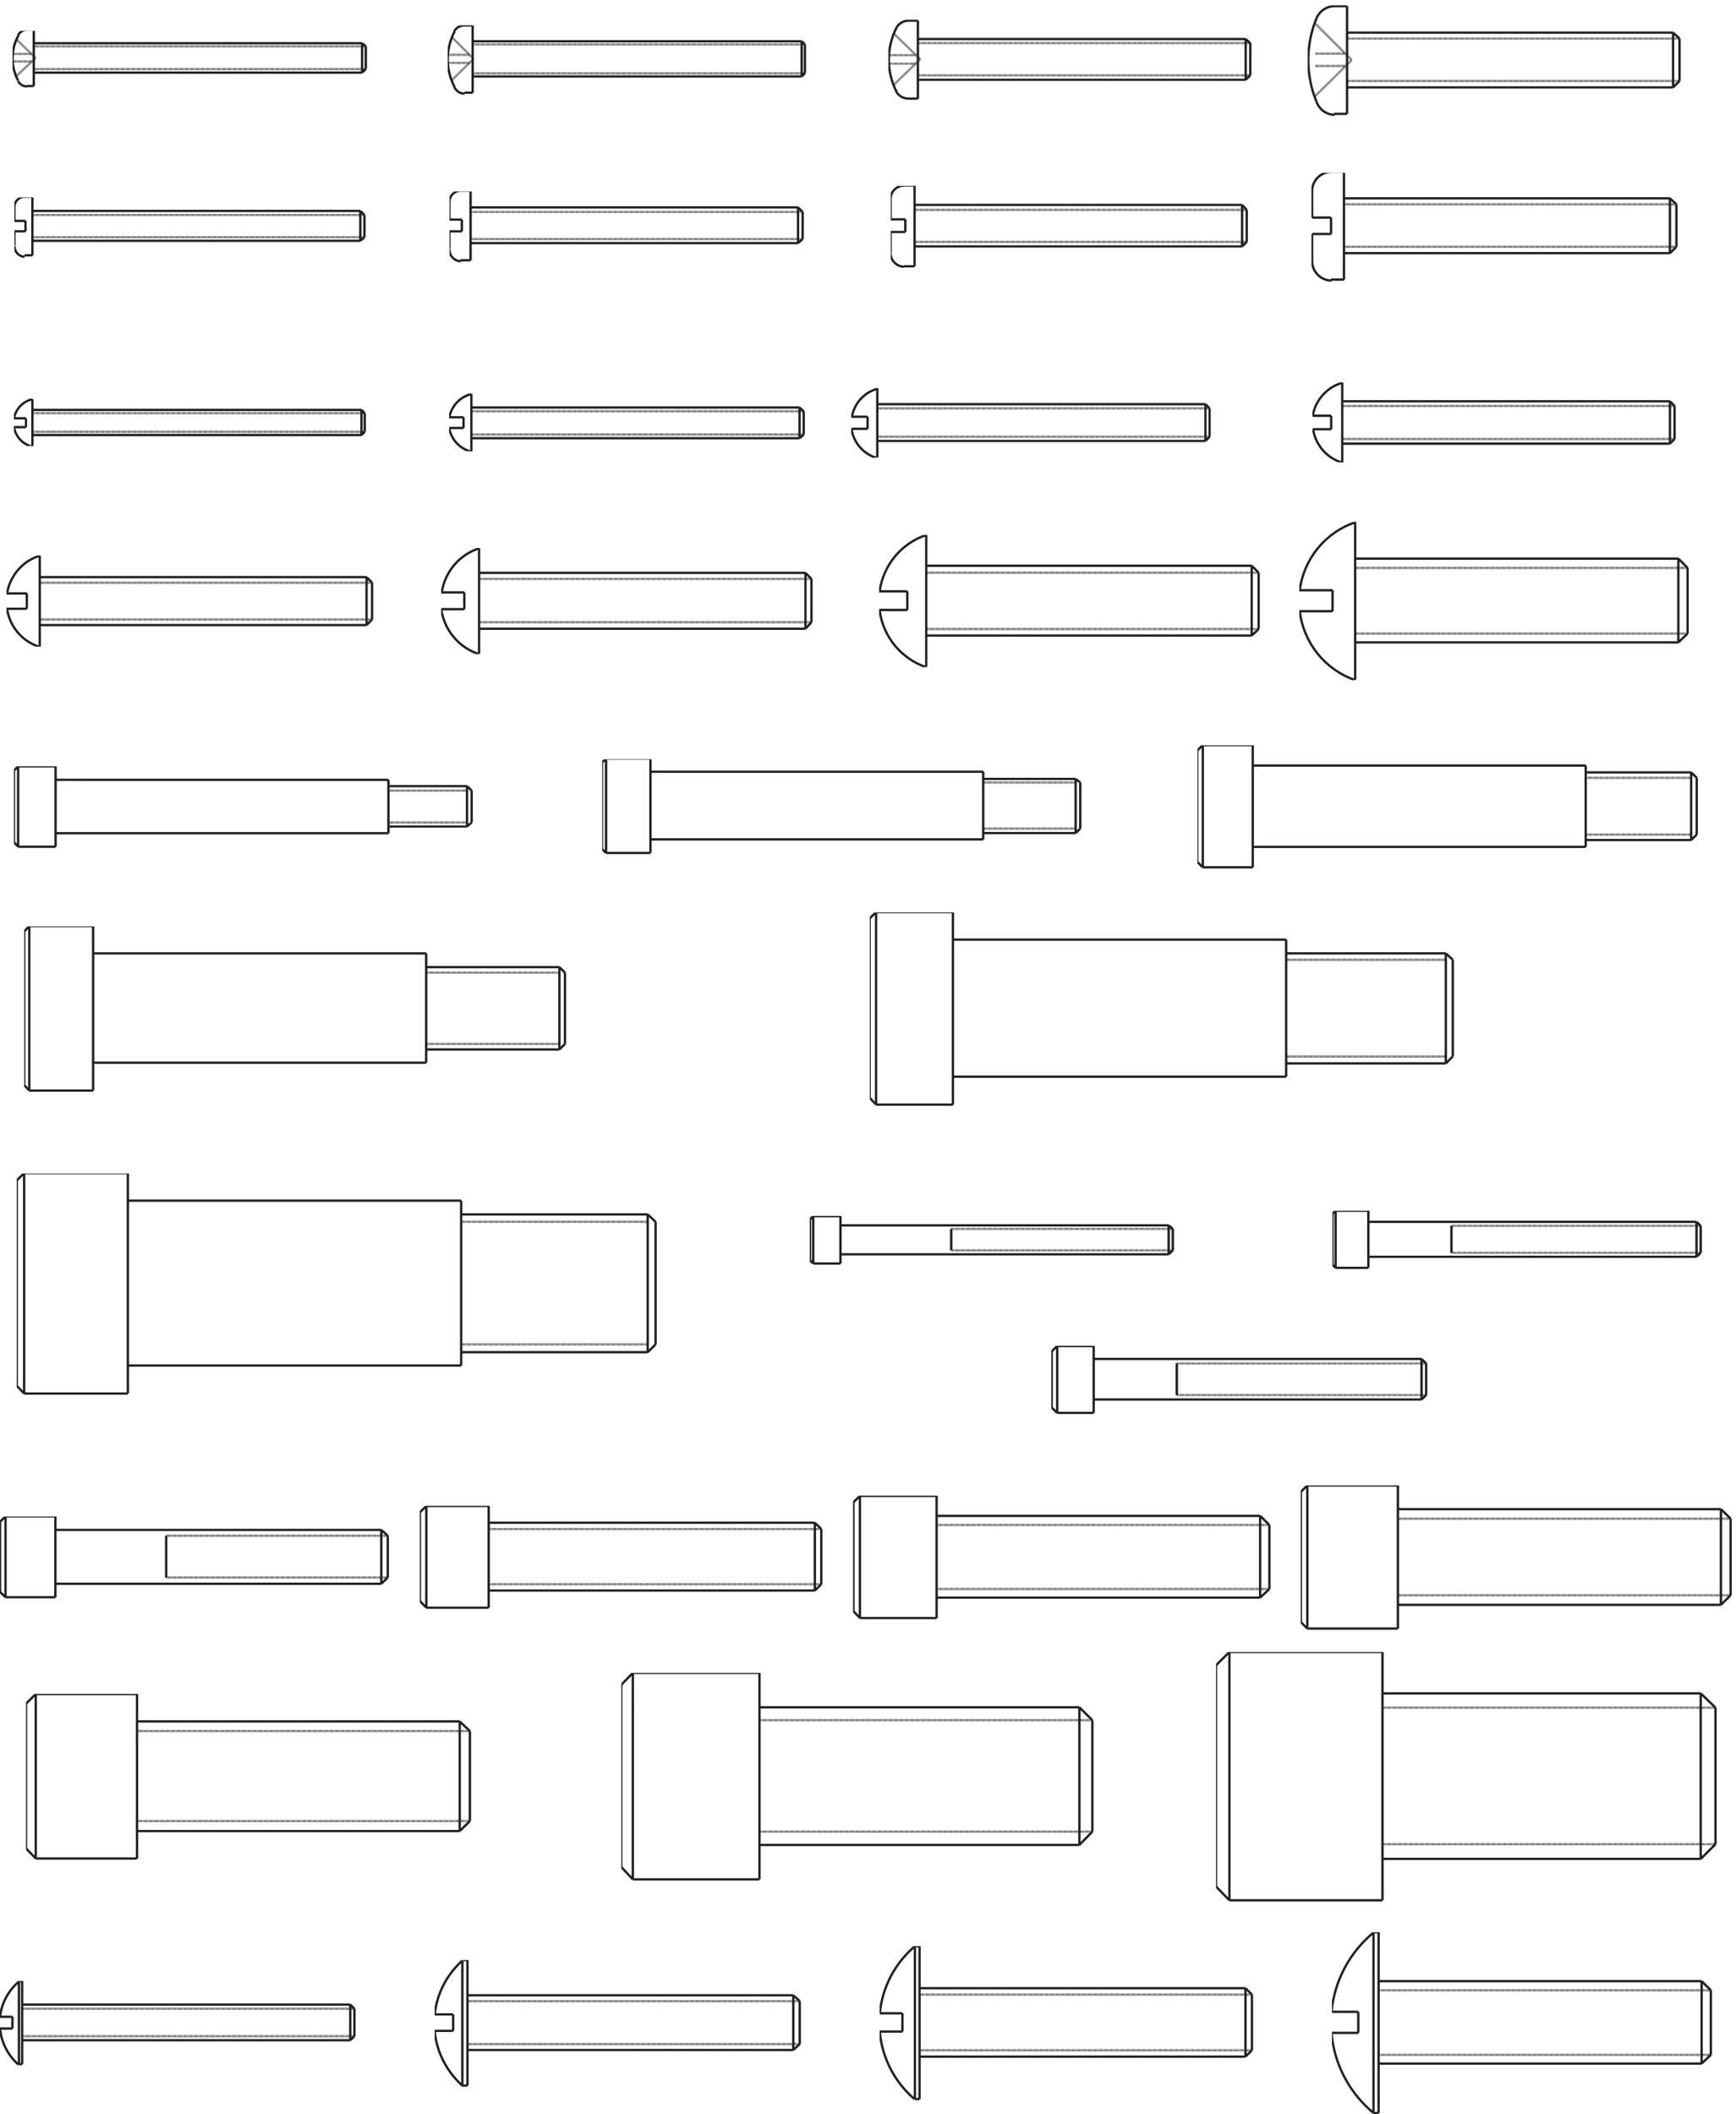 <svg xmlns="http://www.w3.org/2000/svg" xml:space="preserve" width="744.178" height="906.186"><defs><clipPath id="a" clipPathUnits="userSpaceOnUse"><path d="M40.5 6719.5h1149V6529H40.5Z" clip-rule="evenodd"/></clipPath><clipPath id="b" clipPathUnits="userSpaceOnUse"><path d="M1443 6737.5h1161V6511H1443Z" clip-rule="evenodd"/></clipPath><clipPath id="c" clipPathUnits="userSpaceOnUse"><path d="M2863.5 6755.5H4038v-261H2863.5Z" clip-rule="evenodd"/></clipPath><clipPath id="d" clipPathUnits="userSpaceOnUse"><path d="M4215 6802h1206v-357H4215Z" clip-rule="evenodd"/></clipPath><clipPath id="e" clipPathUnits="userSpaceOnUse"><path d="M46.5 6182.5H1185v-198H46.5Z" clip-rule="evenodd"/></clipPath><clipPath id="f" clipPathUnits="userSpaceOnUse"><path d="M1449 6202h1149v-234H1449Z" clip-rule="evenodd"/></clipPath><clipPath id="g" clipPathUnits="userSpaceOnUse"><path d="M2871 6220h1158v-270H2871Z" clip-rule="evenodd"/></clipPath><clipPath id="h" clipPathUnits="userSpaceOnUse"><path d="M4227 6262h1183.5v-357H4227Z" clip-rule="evenodd"/></clipPath><clipPath id="i" clipPathUnits="userSpaceOnUse"><path d="M45 5534.5h1140v-153H45Z" clip-rule="evenodd"/></clipPath><clipPath id="j" clipPathUnits="userSpaceOnUse"><path d="M1447.5 5551h1152v-186h-1152z" clip-rule="evenodd"/></clipPath><clipPath id="k" clipPathUnits="userSpaceOnUse"><path d="M2743.5 5569h1164v-225h-1164z" clip-rule="evenodd"/></clipPath><clipPath id="l" clipPathUnits="userSpaceOnUse"><path d="M4230 5587h1176v-258H4230Z" clip-rule="evenodd"/></clipPath><clipPath id="m" clipPathUnits="userSpaceOnUse"><path d="M21 5029h1188v-294H21Z" clip-rule="evenodd"/></clipPath><clipPath id="n" clipPathUnits="userSpaceOnUse"><path d="M1422 5053h1203v-342H1422Z" clip-rule="evenodd"/></clipPath><clipPath id="o" clipPathUnits="userSpaceOnUse"><path d="M2833.5 5095h1233v-426h-1233z" clip-rule="evenodd"/></clipPath><clipPath id="p" clipPathUnits="userSpaceOnUse"><path d="M4188 5137h1261.5v-510H4188Z" clip-rule="evenodd"/></clipPath><clipPath id="q" clipPathUnits="userSpaceOnUse"><path d="M45 4349.5h1485V4081H45Z" clip-rule="evenodd"/></clipPath><clipPath id="r" clipPathUnits="userSpaceOnUse"><path d="M1941 4372h1552.5v-313.5H1941Z" clip-rule="evenodd"/></clipPath><clipPath id="s" clipPathUnits="userSpaceOnUse"><path d="M3859.5 4417h1620v-403.5h-1620z" clip-rule="evenodd"/></clipPath><clipPath id="t" clipPathUnits="userSpaceOnUse"><path d="M78 3833.5h1753.5v-540H78Z" clip-rule="evenodd"/></clipPath><clipPath id="u" clipPathUnits="userSpaceOnUse"><path d="M2803.5 3878.5h1890v-630h-1890z" clip-rule="evenodd"/></clipPath><clipPath id="v" clipPathUnits="userSpaceOnUse"><path d="M54 3037h2070v-720H54Z" clip-rule="evenodd"/></clipPath><clipPath id="w" clipPathUnits="userSpaceOnUse"><path d="M2610 2900.5h1179v-162H2610Z" clip-rule="evenodd"/></clipPath><clipPath id="x" clipPathUnits="userSpaceOnUse"><path d="M4294.5 2917h1197v-193.5h-1197z" clip-rule="evenodd"/></clipPath><clipPath id="y" clipPathUnits="userSpaceOnUse"><path d="M3388.5 2482H4605v-225H3388.5Z" clip-rule="evenodd"/></clipPath><clipPath id="z" clipPathUnits="userSpaceOnUse"><path d="M0 1931.5h1260v-270H0Z" clip-rule="evenodd"/></clipPath><clipPath id="A" clipPathUnits="userSpaceOnUse"><path d="M1353 1966h1303.5v-337.5H1353Z" clip-rule="evenodd"/></clipPath><clipPath id="B" clipPathUnits="userSpaceOnUse"><path d="M2749.5 1999h1350v-403.5h-1350z" clip-rule="evenodd"/></clipPath><clipPath id="C" clipPathUnits="userSpaceOnUse"><path d="M4192.5 2032h1395v-471h-1395z" clip-rule="evenodd"/></clipPath><clipPath id="D" clipPathUnits="userSpaceOnUse"><path d="M84 1360h1440V820H84Z" clip-rule="evenodd"/></clipPath><clipPath id="E" clipPathUnits="userSpaceOnUse"><path d="M2002.5 1427.5H3531v-675H2002.5Z" clip-rule="evenodd"/></clipPath><clipPath id="F" clipPathUnits="userSpaceOnUse"><path d="M3919.5 1495h1620V685h-1620z" clip-rule="evenodd"/></clipPath><clipPath id="G" clipPathUnits="userSpaceOnUse"><path d="M0 434.5h1152V157H0Z" clip-rule="evenodd"/></clipPath><clipPath id="H" clipPathUnits="userSpaceOnUse"><path d="M1401 502h1186.5V88H1401Z" clip-rule="evenodd"/></clipPath><clipPath id="I" clipPathUnits="userSpaceOnUse"><path d="M2835 547h1209V44.5H2835Z" clip-rule="evenodd"/></clipPath><clipPath id="J" clipPathUnits="userSpaceOnUse"><path d="M0 0h5587.5v6802H0Z"/></clipPath><clipPath id="K" clipPathUnits="userSpaceOnUse"><path d="M0 6802h5587.5V-.5H0Z" clip-rule="evenodd"/></clipPath><clipPath id="L" clipPathUnits="userSpaceOnUse"><path d="M4293 592h1233V-.5H4293Z" clip-rule="evenodd"/></clipPath></defs><g clip-path="url(#a)" transform="matrix(.133 0 0 -.133 0 906.933)"><path d="M107.034 6839.13v-184.15m1052.276 130.08v-74.54m-1052.276 84.77H1147.62m-1040.586-96.46H1147.62M85.109 6839.13h21.925m-21.925-184.15h21.925m-21.925 184.15c-12.047 0-22.512-7.11-27.768-17.54m-.001-150.53c5.26-10.43 15.722-17.54 27.769-17.54m1062.511 141.77v-96.46m0 96.46 11.69-10.23m-11.69-86.23 11.69 11.69" style="fill:none;stroke:#231f20;stroke-width:7.499;stroke-linecap:butt;stroke-linejoin:miter;stroke-miterlimit:10;stroke-dasharray:none;stroke-opacity:1" transform="scale(1.017 .983)"/><path d="m50.035 6809.9 62.842-62.84m-62.842-61.39 62.842 61.39m-73.073 13.15h59.92m-59.92-24.84h59.92m1059.586 49.69H107.034m1052.276-74.54H107.034" style="fill:none;stroke:#231f20;stroke-width:7.499;stroke-linecap:butt;stroke-linejoin:miter;stroke-miterlimit:10;stroke-dasharray:.974,.974;stroke-dashoffset:0;stroke-opacity:1" transform="scale(1.017 .983)"/><path d="M58.803 6821.59c-12.154-22.74-19-48.46-19-75.7 0-26.31 6.389-51.2 17.78-73.37" style="fill:none;stroke:#231f20;stroke-width:7.499;stroke-linecap:butt;stroke-linejoin:miter;stroke-miterlimit:10;stroke-dasharray:none;stroke-opacity:1" transform="scale(1.017 .983)"/></g><g clip-path="url(#b)" transform="matrix(.133 0 0 -.133 0 906.933)"><path d="M1506.84 6811.95v-219.19m1059.2 157.41v-94.15m-1059.2 104.45h1048.9m-1048.9-114.75h1048.9m-1075.38 166.23h26.48m-26.48-219.19h26.48m-26.48 219.19c-13.96 0-26.11-7.72-32.37-19.12m0-180.94c5.95-13.09 18.21-22.07 32.37-22.07" style="fill:none;stroke:#231f20;stroke-width:7.5;stroke-linecap:butt;stroke-linejoin:miter;stroke-miterlimit:10;stroke-dasharray:none;stroke-opacity:1" transform="scale(1.011 .989)"/><path d="M1506.84 6750.17h1059.2" style="fill:none;stroke:#231f20;stroke-width:7.5;stroke-linecap:butt;stroke-linejoin:miter;stroke-miterlimit:10;stroke-dasharray:.981,.981;stroke-dashoffset:0;stroke-opacity:1" transform="scale(1.011 .989)"/><path d="M2555.74 6760.47v-114.75" style="fill:none;stroke:#231f20;stroke-width:7.5;stroke-linecap:butt;stroke-linejoin:miter;stroke-miterlimit:10;stroke-dasharray:none;stroke-opacity:1" transform="scale(1.011 .989)"/><path d="M1506.84 6656.02h1059.2" style="fill:none;stroke:#231f20;stroke-width:7.5;stroke-linecap:butt;stroke-linejoin:miter;stroke-miterlimit:10;stroke-dasharray:.981,.981;stroke-dashoffset:0;stroke-opacity:1" transform="scale(1.011 .989)"/><path d="m2555.74 6645.72 10.3 10.3m0 94.15-10.3 10.3" style="fill:none;stroke:#231f20;stroke-width:7.5;stroke-linecap:butt;stroke-linejoin:miter;stroke-miterlimit:10;stroke-dasharray:none;stroke-opacity:1" transform="scale(1.011 .989)"/><path d="m1439.17 6775.18 70.61-72.09m-70.61-70.61 70.61 70.61m-82.38 13.24h70.61m-70.61-26.48h70.61" style="fill:none;stroke:#231f20;stroke-width:7.5;stroke-linecap:butt;stroke-linejoin:miter;stroke-miterlimit:10;stroke-dasharray:.981,.981;stroke-dashoffset:0;stroke-opacity:1" transform="scale(1.011 .989)"/><path d="M1449.47 6792.83c-14.14-27.49-22.07-58.39-22.07-91.06 0-32.2 7.71-62.69 21.47-89.88" style="fill:none;stroke:#231f20;stroke-width:7.5;stroke-linecap:butt;stroke-linejoin:miter;stroke-miterlimit:10;stroke-dasharray:none;stroke-opacity:1" transform="scale(1.011 .989)"/></g><g clip-path="url(#c)" transform="matrix(.133 0 0 -.133 0 906.933)"><path d="M2914.77 6855.31v-255.08m1055.51 181.78v-105.55M2914.77 6795.2h1040.85m-1040.85-133.41h1040.85m-1071.64 193.52h30.79m-30.79-255.08h30.79m-30.79 255.08c-15.86-.53-29.55-9.28-36.65-21.99m-1.47-209.64c6.91-13.49 21.32-22.92 38.12-23.45" style="fill:none;stroke:#231f20;stroke-width:7.499;stroke-linecap:butt;stroke-linejoin:miter;stroke-miterlimit:10;stroke-dasharray:none;stroke-opacity:1" transform="scale(1.015 .985)"/><path d="M2914.77 6782.01h1055.51m-1055.51-105.55h1055.51" style="fill:none;stroke:#231f20;stroke-width:7.499;stroke-linecap:butt;stroke-linejoin:miter;stroke-miterlimit:10;stroke-dasharray:.977,.977;stroke-dashoffset:0;stroke-opacity:1" transform="scale(1.015 .985)"/><path d="M3955.62 6795.2v-133.41m0 133.41 14.66-13.19m0-105.55-14.66-14.67" style="fill:none;stroke:#231f20;stroke-width:7.499;stroke-linecap:butt;stroke-linejoin:miter;stroke-miterlimit:10;stroke-dasharray:none;stroke-opacity:1" transform="scale(1.015 .985)"/><path d="M2822.41 6742.42h85.03m-85.03-27.85h85.03m-70.37 99.69 85.03-85.03m-85.03-85.02 85.03 85.02" style="fill:none;stroke:#231f20;stroke-width:7.499;stroke-linecap:butt;stroke-linejoin:miter;stroke-miterlimit:10;stroke-dasharray:.977,.977;stroke-dashoffset:0;stroke-opacity:1" transform="scale(1.015 .985)"/><path d="M2847.33 6833.32c-15.95-31.86-24.92-67.75-24.92-105.69 0-37.26 8.64-72.52 24.06-103.95" style="fill:none;stroke:#231f20;stroke-width:7.499;stroke-linecap:butt;stroke-linejoin:miter;stroke-miterlimit:10;stroke-dasharray:none;stroke-opacity:1" transform="scale(1.015 .985)"/></g><g clip-path="url(#d)" transform="matrix(.133 0 0 -.133 0 906.933)"><path d="M4315.88 6491.03v349.14m0-85.81h1044.46m-1044.46-177.53h1044.46m20.72 20.72v137.58m0 0-20.72 19.23m0-177.53 20.72 20.72" style="fill:none;stroke:#231f20;stroke-width:7.5;stroke-linecap:butt;stroke-linejoin:miter;stroke-miterlimit:10;stroke-dasharray:none;stroke-opacity:1" transform="scale(1.006 .994)"/><path d="M4315.88 6735.13h1065.18m-1065.18-137.58h1065.18" style="fill:none;stroke:#231f20;stroke-width:7.5;stroke-linecap:butt;stroke-linejoin:miter;stroke-miterlimit:10;stroke-dasharray:.986,.986;stroke-dashoffset:0;stroke-opacity:1" transform="scale(1.006 .994)"/><path d="M5360.34 6754.36v-177.53m-1085.88 263.34h41.42m-41.42-349.14h41.42m-39.94 349.14c-26.06 0-48.38-15.89-57.7-38.47m0-272.21c8.92-24.23 31.39-41.42 57.7-41.42" style="fill:none;stroke:#231f20;stroke-width:7.5;stroke-linecap:butt;stroke-linejoin:miter;stroke-miterlimit:10;stroke-dasharray:none;stroke-opacity:1" transform="scale(1.006 .994)"/><path d="M4213.8 6686.31h96.16m-96.16-39.95h96.16m-96.16 137.59 116.87-118.35m-116.87-116.87 116.87 116.87" style="fill:none;stroke:#231f20;stroke-width:7.5;stroke-linecap:butt;stroke-linejoin:miter;stroke-miterlimit:10;stroke-dasharray:.986,.986;stroke-dashoffset:0;stroke-opacity:1" transform="scale(1.006 .994)"/><path d="M4218.22 6801.7c-17.16-42.01-26.61-87.94-26.61-136.08 0-48.15 9.46-94.1 26.63-136.13" style="fill:none;stroke:#231f20;stroke-width:7.5;stroke-linecap:butt;stroke-linejoin:miter;stroke-miterlimit:10;stroke-dasharray:none;stroke-opacity:1" transform="scale(1.006 .994)"/></g><g clip-path="url(#e)" transform="matrix(.133 0 0 -.133 0 906.933)"><path d="M103.527 6050.66v190.05m1060.703-131.12v72.19m-1060.703 13.26H1150.97m-1047.443-97.23H1150.97m13.26 83.97-13.26 13.26m0-97.23 13.26 11.78m-13.26 85.45v-97.23" style="fill:none;stroke:#231f20;stroke-width:7.5;stroke-linecap:butt;stroke-linejoin:miter;stroke-miterlimit:10;stroke-dasharray:none;stroke-opacity:1" transform="scale(1.009 .991)"/><path d="M103.527 6181.78H1164.23m-1060.703-72.19H1164.23" style="fill:none;stroke:#231f20;stroke-width:7.5;stroke-linecap:butt;stroke-linejoin:miter;stroke-miterlimit:10;stroke-dasharray:.982,.982;stroke-dashoffset:0;stroke-opacity:1" transform="scale(1.009 .991)"/><path d="M78.479 6240.71h25.048m-25.048-190.05h25.048M46.07 6162.63v45.66m32.409 32.42c-17.9 0-32.409-14.52-32.409-32.42m0-126.69c0-19.53 14.51-35.36 32.409-35.36M46.07 6162.63h35.358m-35.358-33.89h35.358m0 0v33.89m-35.358-79.56v45.67" style="fill:none;stroke:#231f20;stroke-width:7.5;stroke-linecap:butt;stroke-linejoin:miter;stroke-miterlimit:10;stroke-dasharray:none;stroke-opacity:1" transform="scale(1.009 .991)"/></g><g clip-path="url(#f)" transform="matrix(.133 0 0 -.133 0 906.933)"><path d="M1501.78 6040.56v226.65m-32.38 0h32.38m-32.38-226.65h32.38m-67.7 132.46v58.87m36.79 35.32c-20.32 0-36.79-16.47-36.79-36.79m0-154.54c0-21.13 16.47-38.26 36.79-38.26m-36.79 135.4h39.74m-39.74-38.27h39.74m0 0v38.27m-39.74-95.66v57.39m67.7 78.01h1044.94m-1044.94-116.27h1044.94m14.71 13.25v88.3m0 0-14.71 14.72m0-116.27 14.71 13.25" style="fill:none;stroke:#231f20;stroke-width:7.5;stroke-linecap:butt;stroke-linejoin:miter;stroke-miterlimit:10;stroke-dasharray:none;stroke-opacity:1" transform="scale(1.01 .99)"/><path d="M1501.78 6198.04h1059.65m-1059.65-88.3h1059.65" style="fill:none;stroke:#231f20;stroke-width:7.5;stroke-linecap:butt;stroke-linejoin:miter;stroke-miterlimit:10;stroke-dasharray:.981,.981;stroke-dashoffset:0;stroke-opacity:1" transform="scale(1.01 .99)"/><path d="M2546.72 6212.76v-116.27" style="fill:none;stroke:#231f20;stroke-width:7.5;stroke-linecap:butt;stroke-linejoin:miter;stroke-miterlimit:10;stroke-dasharray:none;stroke-opacity:1" transform="scale(1.01 .99)"/></g><g clip-path="url(#g)" transform="matrix(.133 0 0 -.133 0 906.933)"><path d="M2915.68 6027.19v263.25m1058.9-183.83v104.42m-1058.9 16.17h1044.19m-1044.19-135.3h1044.19m14.71 119.13-14.71 16.17m0-135.3 14.71 14.71" style="fill:none;stroke:#231f20;stroke-width:7.5;stroke-linecap:butt;stroke-linejoin:miter;stroke-miterlimit:10;stroke-dasharray:none;stroke-opacity:1" transform="scale(1.011 .989)"/><path d="M2915.68 6211.03h1058.9m-1058.9-104.42h1058.9" style="fill:none;stroke:#231f20;stroke-width:7.5;stroke-linecap:butt;stroke-linejoin:miter;stroke-miterlimit:10;stroke-dasharray:.98,.98;stroke-dashoffset:0;stroke-opacity:1" transform="scale(1.011 .989)"/><path d="M3959.87 6227.2v-135.3m-1078.01 198.54h33.82m-33.82-263.25h33.82m-76.47 152.95v67.65m42.65 42.65c-23.22-.76-41.89-19.44-42.65-42.65m0-177.95c0-23.85 18.95-43.29 42.65-44.12m4.41 113.24v41.18m-47.06 0h47.06m-47.06-41.18h47.06m-47.06-67.65v67.65" style="fill:none;stroke:#231f20;stroke-width:7.5;stroke-linecap:butt;stroke-linejoin:miter;stroke-miterlimit:10;stroke-dasharray:none;stroke-opacity:1" transform="scale(1.011 .989)"/></g><g clip-path="url(#h)" transform="matrix(.133 0 0 -.133 0 906.933)"><path d="M4305.94 5947.53v349.11m0-85.8h1044.38m-1044.38-177.51h1044.38m20.71 20.71v137.57m0 0-20.71 19.23m0-177.51 20.71 20.71" style="fill:none;stroke:#231f20;stroke-width:7.5;stroke-linecap:butt;stroke-linejoin:miter;stroke-miterlimit:10;stroke-dasharray:none;stroke-opacity:1" transform="scale(1.006 .995)"/><path d="M4305.94 6191.61h1065.09m-1065.09-137.57h1065.09" style="fill:none;stroke:#231f20;stroke-width:7.5;stroke-linecap:butt;stroke-linejoin:miter;stroke-miterlimit:10;stroke-dasharray:.986,.986;stroke-dashoffset:0;stroke-opacity:1" transform="scale(1.006 .995)"/><path d="M5350.32 6210.84v-177.51m-1085.8 263.31h41.42m-41.42-349.11h41.42m-102.07 201.19v87.27m62.13 60.65c-34.31 0-62.13-27.81-62.13-62.13m.02-224.85c-.01-.5-.02-1.01-.02-1.51 0-35.11 27.82-63.58 62.13-63.58m-62.13 204.14h60.65m-60.65-53.25h60.65m0 0v53.25m-60.65-139.05v85.8" style="fill:none;stroke:#231f20;stroke-width:7.5;stroke-linecap:butt;stroke-linejoin:miter;stroke-miterlimit:10;stroke-dasharray:none;stroke-opacity:1" transform="scale(1.006 .995)"/></g><g clip-path="url(#i)" transform="matrix(.133 0 0 -.133 0 906.933)"><path d="M104.935 5359.59v150.85m1075.305-104.55v59.74m-1075.305 10.46H1169.79m-1064.855-80.65H1169.79m10.45 70.19-10.45 10.46m0-80.65 10.45 10.45m-10.45 70.2v-80.65" style="fill:none;stroke:#231f20;stroke-width:7.5;stroke-linecap:butt;stroke-linejoin:miter;stroke-miterlimit:10;stroke-dasharray:none;stroke-opacity:1" transform="scale(.996 1.004)"/><path d="M104.935 5465.63H1180.24m-1075.305-59.74H1180.24" style="fill:none;stroke:#231f20;stroke-width:7.5;stroke-linecap:butt;stroke-linejoin:miter;stroke-miterlimit:10;stroke-dasharray:.996,.996;stroke-dashoffset:0;stroke-opacity:1" transform="scale(.996 1.004)"/><path d="M45.197 5420.83c5.45-31.11 29.222-55.88 59.738-62.73m-59.738 91.1h38.83m-38.83-28.37h38.83m0 0v28.37m20.908 61.24c-30.163-6.53-53.813-30.69-59.738-61.24" style="fill:none;stroke:#231f20;stroke-width:7.5;stroke-linecap:butt;stroke-linejoin:miter;stroke-miterlimit:10;stroke-dasharray:none;stroke-opacity:1" transform="scale(.996 1.004)"/></g><g clip-path="url(#j)" transform="matrix(.133 0 0 -.133 0 906.933)"><path d="M1525.47 5341.91v185.2m1075.36-129.93v74.67m-1075.36 11.95h1061.91m-1061.91-98.57h1061.91m13.45 86.62-13.45 11.95m0-98.57 13.45 11.95m-13.45 86.62v-98.57" style="fill:none;stroke:#231f20;stroke-width:7.5;stroke-linecap:butt;stroke-linejoin:miter;stroke-miterlimit:10;stroke-dasharray:none;stroke-opacity:1" transform="scale(.996 1.004)"/><path d="M1525.47 5471.85h1075.36m-1075.36-74.67h1075.36" style="fill:none;stroke:#231f20;stroke-width:7.5;stroke-linecap:butt;stroke-linejoin:miter;stroke-miterlimit:10;stroke-dasharray:.996,.996;stroke-dashoffset:0;stroke-opacity:1" transform="scale(.996 1.004)"/><path d="M1453.78 5416.59c7.03-36.72 35.32-65.97 71.69-74.68m-25.39 76.18v34.35m-46.3 0h46.3m-46.3-34.35h46.3m25.39 109.02c-36.72-8.82-65.17-38.75-71.69-76.17" style="fill:none;stroke:#231f20;stroke-width:7.5;stroke-linecap:butt;stroke-linejoin:miter;stroke-miterlimit:10;stroke-dasharray:none;stroke-opacity:1" transform="scale(.996 1.004)"/></g><g clip-path="url(#k)" transform="matrix(.133 0 0 -.133 0 906.933)"><path d="M2838.93 5324.23v221.05m0-50.78h1061.95m-1061.95-118h1061.95m13.45 13.45v91.11m0 0-13.45 13.44m0-118 13.45 13.45" style="fill:none;stroke:#231f20;stroke-width:7.5;stroke-linecap:butt;stroke-linejoin:miter;stroke-miterlimit:10;stroke-dasharray:none;stroke-opacity:1" transform="scale(.996 1.004)"/><path d="M2838.93 5481.06h1075.4m-1075.4-91.11h1075.4" style="fill:none;stroke:#231f20;stroke-width:7.5;stroke-linecap:butt;stroke-linejoin:miter;stroke-miterlimit:10;stroke-dasharray:.996,.996;stroke-dashoffset:0;stroke-opacity:1" transform="scale(.996 1.004)"/><path d="M3900.88 5494.5v-118m-1145.6 38.84c7.09-45.44 40.29-82.16 83.65-94.1m-83.65 132.93h52.28m-52.28-38.83h52.28m0 0v38.83m31.37 89.62c-41.9-11.26-74.25-46.13-82.15-89.62" style="fill:none;stroke:#231f20;stroke-width:7.5;stroke-linecap:butt;stroke-linejoin:miter;stroke-miterlimit:10;stroke-dasharray:none;stroke-opacity:1" transform="scale(.996 1.004)"/></g><g clip-path="url(#l)" transform="matrix(.133 0 0 -.133 0 906.933)"><path d="M4343.58 5306.53v256.92m1075.45-180.74v106.05m-1075.45 14.94h1060.51m-1060.51-135.93h1060.51m14.94 120.99-14.94 14.94m0-135.93 14.94 14.94" style="fill:none;stroke:#231f20;stroke-width:7.5;stroke-linecap:butt;stroke-linejoin:miter;stroke-miterlimit:10;stroke-dasharray:none;stroke-opacity:1" transform="scale(.996 1.004)"/><path d="M4343.58 5488.76h1075.45m-1075.45-106.05h1075.45" style="fill:none;stroke:#231f20;stroke-width:7.5;stroke-linecap:butt;stroke-linejoin:miter;stroke-miterlimit:10;stroke-dasharray:.996,.996;stroke-dashoffset:0;stroke-opacity:1" transform="scale(.996 1.004)"/><path d="M5404.09 5503.7v-135.93m-1154.61 44.81c8.63-51.41 46.44-92.78 95.6-106.05m-97.09 150.86h59.74m-59.74-43.31h59.74m0 0v43.31m37.35 106.06c-50.29-13.42-88.85-55.45-97.09-107.55" style="fill:none;stroke:#231f20;stroke-width:7.5;stroke-linecap:butt;stroke-linejoin:miter;stroke-miterlimit:10;stroke-dasharray:none;stroke-opacity:1" transform="scale(.996 1.004)"/></g><g clip-path="url(#m)" transform="matrix(.133 0 0 -.133 0 906.933)"><path d="M128.637 4716.73v291.28m0-68.71H1186.21M128.637 4785.44H1186.21m17.92 17.93v118m-17.92-135.93 17.92 17.93m0 118-17.92 17.93m0 0v-153.86" style="fill:none;stroke:#231f20;stroke-width:7.5;stroke-linecap:butt;stroke-linejoin:miter;stroke-miterlimit:10;stroke-dasharray:none;stroke-opacity:1" transform="scale(.996 1.004)"/><path d="M128.637 4921.37H1204.13m-1075.493-118H1204.13" style="fill:none;stroke:#231f20;stroke-width:7.5;stroke-linecap:butt;stroke-linejoin:miter;stroke-miterlimit:10;stroke-dasharray:.996,.996;stroke-dashoffset:0;stroke-opacity:1" transform="scale(.996 1.004)"/><path d="M22.583 4837.73c9.104-58.52 51.014-106 106.054-122.49M21.088 4887.02h65.725m-65.725-49.29h65.725m0 0v49.29m41.824 120.99c-55.051-16.5-96.965-63.97-106.054-122.48" style="fill:none;stroke:#231f20;stroke-width:7.5;stroke-linecap:butt;stroke-linejoin:miter;stroke-miterlimit:10;stroke-dasharray:none;stroke-opacity:1" transform="scale(.996 1.004)"/></g><g clip-path="url(#n)" transform="matrix(.133 0 0 -.133 0 906.933)"><path d="M1550.4 4694.57v337.6m0-79.17h1056.13M1550.4 4773.74h1056.13m19.42 20.91v138.93m0 0-19.42 19.42m0-179.26 19.42 20.91" style="fill:none;stroke:#231f20;stroke-width:7.5;stroke-linecap:butt;stroke-linejoin:miter;stroke-miterlimit:10;stroke-dasharray:none;stroke-opacity:1" transform="scale(.996 1.004)"/><path d="M1550.4 4933.58h1075.55M1550.4 4794.65h1075.55" style="fill:none;stroke:#231f20;stroke-width:7.5;stroke-linecap:butt;stroke-linejoin:miter;stroke-miterlimit:10;stroke-dasharray:.996,.996;stroke-dashoffset:0;stroke-opacity:1" transform="scale(.996 1.004)"/><path d="M2606.53 4953v-179.26m-1178.62 62.74c9.91-68.94 59.08-125.11 123.99-144.9m-123.99 198.68h74.69m-74.69-53.78h74.69m0 0v53.78m49.3 141.91c-63.44-19.25-111.76-74.18-122.5-141.91" style="fill:none;stroke:#231f20;stroke-width:7.5;stroke-linecap:butt;stroke-linejoin:miter;stroke-miterlimit:10;stroke-dasharray:none;stroke-opacity:1" transform="scale(.996 1.004)"/></g><g clip-path="url(#o)" transform="matrix(.133 0 0 -.133 0 906.933)"><path d="M2997.38 4651.71v422.8m1075.65-301.79v180.77m-1075.65 22.41h1053.24m-1053.24-224.09h1053.24m22.41 201.68-22.41 22.41m0-224.09 22.41 20.91m-22.41 203.18v-224.09" style="fill:none;stroke:#231f20;stroke-width:7.5;stroke-linecap:butt;stroke-linejoin:miter;stroke-miterlimit:10;stroke-dasharray:none;stroke-opacity:1" transform="scale(.996 1.004)"/><path d="M2997.38 4953.49h1075.65m-1075.65-180.77h1075.65" style="fill:none;stroke:#231f20;stroke-width:7.5;stroke-linecap:butt;stroke-linejoin:miter;stroke-miterlimit:10;stroke-dasharray:.996,.996;stroke-dashoffset:0;stroke-opacity:1" transform="scale(.996 1.004)"/><path d="M2846.48 4832.48c11.46-85.67 71.25-155.96 150.9-182.26m-152.39 243.52h91.13m-91.13-59.76h91.13m0 0v59.76m61.26 180.77c-79.3-25.89-138.99-95.61-150.9-180.77" style="fill:none;stroke:#231f20;stroke-width:7.5;stroke-linecap:butt;stroke-linejoin:miter;stroke-miterlimit:10;stroke-dasharray:none;stroke-opacity:1" transform="scale(.996 1.004)"/></g><g clip-path="url(#p)" transform="matrix(.133 0 0 -.133 0 906.933)"><path d="M4385.39 5116.8v-506.5m1075.75 147.91v210.67m-1075.75-239.05h1045.87m-1045.87 268.93h1045.87m0 0v-268.93m29.88 239.05-29.88 29.88m0-268.93 29.88 28.38" style="fill:none;stroke:#231f20;stroke-width:7.5;stroke-linecap:butt;stroke-linejoin:miter;stroke-miterlimit:10;stroke-dasharray:none;stroke-opacity:1" transform="scale(.996 1.004)"/><path d="M5461.14 4758.21H4385.39m1075.75 210.67H4385.39" style="fill:none;stroke:#231f20;stroke-width:7.5;stroke-linecap:butt;stroke-linejoin:miter;stroke-miterlimit:10;stroke-dasharray:.996,.996;stroke-dashoffset:0;stroke-opacity:1" transform="scale(.996 1.004)"/><path d="M4206.09 4829.93c12.62-103.58 83.88-188.88 179.3-221.13m-180.79 288.37h107.58m-107.58-67.24h107.58m0 67.24v-67.24m73.21 285.37c-95.08-31.88-166.2-115.94-179.3-218.13" style="fill:none;stroke:#231f20;stroke-width:7.5;stroke-linecap:butt;stroke-linejoin:miter;stroke-miterlimit:10;stroke-dasharray:none;stroke-opacity:1" transform="scale(.996 1.004)"/></g><g clip-path="url(#q)" transform="matrix(.133 0 0 -.133 0 906.933)"><path d="M44.338 4167.31v234.89m132.126-249.57v262.78m-118.913 0h118.913M57.551 4152.63h118.913M57.551 4415.41l-13.213-13.21m0-234.89 13.213-14.68m0 262.78v-262.78m1175.909 44.04v174.7m-1056.996 0H1233.46m-1056.996-174.7H1233.46m264.25 35.23v104.24m-264.25 14.68h249.57m-249.57-132.13h249.57m14.68 117.45-14.68 14.68m14.68-118.92-14.68-13.21" style="fill:none;stroke:#231f20;stroke-width:7.499;stroke-linecap:butt;stroke-linejoin:miter;stroke-miterlimit:10;stroke-dasharray:none;stroke-opacity:1" transform="scale(1.015 .985)"/><path d="M1233.46 4336.14h249.57m-249.57-104.24h249.57" style="fill:none;stroke:#231f20;stroke-width:7.499;stroke-linecap:butt;stroke-linejoin:miter;stroke-miterlimit:10;stroke-dasharray:.979,.979;stroke-dashoffset:0;stroke-opacity:1" transform="scale(1.015 .985)"/><path d="M1483.03 4350.82v-132.13" style="fill:none;stroke:#231f20;stroke-width:7.499;stroke-linecap:butt;stroke-linejoin:miter;stroke-miterlimit:10;stroke-dasharray:none;stroke-opacity:1" transform="scale(1.015 .985)"/></g><g clip-path="url(#r)" transform="matrix(.133 0 0 -.133 0 906.933)"><path d="M1917.06 4132.89v281.16m13.25 13.24h141.31m-141.31-307.65h141.31m0 0v307.65m-141.31 0-13.25-13.24m0-281.16 13.25-13.25m0 307.65v-307.65m141.31 264.96h1059.85m-1059.85-220.8h1059.85m0 0v220.8m309.12-185.47v150.15m-309.12 11.77h294.4m-294.4-176.64h294.4" style="fill:none;stroke:#231f20;stroke-width:7.499;stroke-linecap:butt;stroke-linejoin:miter;stroke-miterlimit:10;stroke-dasharray:none;stroke-opacity:1" transform="scale(1.012 .988)"/><path d="M3131.47 4349.28h294.4m-294.4-150.15h294.4" style="fill:none;stroke:#231f20;stroke-width:7.499;stroke-linecap:butt;stroke-linejoin:miter;stroke-miterlimit:10;stroke-dasharray:.981,.981;stroke-dashoffset:0;stroke-opacity:1" transform="scale(1.012 .988)"/><path d="m3440.59 4349.28-14.72 11.77m14.72-161.92-14.72-14.72m0 176.64v-176.64" style="fill:none;stroke:#231f20;stroke-width:7.499;stroke-linecap:butt;stroke-linejoin:miter;stroke-miterlimit:10;stroke-dasharray:none;stroke-opacity:1" transform="scale(1.012 .988)"/></g><g clip-path="url(#s)" transform="matrix(.133 0 0 -.133 0 906.933)"><path d="M4001.73 4060.47v397.38m-177.27-379.66v361.93m17.72 17.73h159.55m-159.55-397.38h159.55m-159.55 397.38-17.72-17.73m0-361.93 17.72-17.72m0 397.38v-397.38m159.55 330.9h1063.62m-1063.62-264.43h1063.62m0 0v264.43m0-22.16h336.82m-336.82-220.11h336.82" style="fill:none;stroke:#231f20;stroke-width:7.5;stroke-linecap:butt;stroke-linejoin:miter;stroke-miterlimit:10;stroke-dasharray:none;stroke-opacity:1" transform="scale(1.009 .991)"/><path d="M5065.35 4351.49h336.82m-336.82-184.66h336.82" style="fill:none;stroke:#231f20;stroke-width:7.5;stroke-linecap:butt;stroke-linejoin:miter;stroke-miterlimit:10;stroke-dasharray:.985,.985;stroke-dashoffset:0;stroke-opacity:1" transform="scale(1.009 .991)"/><path d="M5419.9 4166.83v184.66m0 0-17.73 17.72m0-220.11 17.73 17.73m-17.73 202.38V4149.1" style="fill:none;stroke:#231f20;stroke-width:7.5;stroke-linecap:butt;stroke-linejoin:miter;stroke-miterlimit:10;stroke-dasharray:none;stroke-opacity:1" transform="scale(1.009 .991)"/></g><g clip-path="url(#t)" transform="matrix(.133 0 0 -.133 0 906.933)"><path d="M93.812 3857.92h204.534M93.812 3324.37h204.534M77.51 3342.15v497.99m220.836-515.77v533.55m-204.534 0-16.303-17.78m.001-497.99 16.302-17.78m0 533.55v-533.55M298.346 3769H1365.46M298.346 3414.78H1365.46m0 0V3769m444.64-293.46v231.21m-444.64 17.78h426.85m-426.85-266.78h426.85m17.79 249-17.79 17.78m17.79-248.99-17.79-17.79m17.79 249-17.79 17.78m0 0v-266.78" style="fill:none;stroke:#231f20;stroke-width:7.5;stroke-linecap:butt;stroke-linejoin:miter;stroke-miterlimit:10;stroke-dasharray:none;stroke-opacity:1" transform="scale(1.006 .994)"/><path d="M1365.46 3706.75h426.85m-426.85-231.21h426.85" style="fill:none;stroke:#231f20;stroke-width:7.5;stroke-linecap:butt;stroke-linejoin:miter;stroke-miterlimit:10;stroke-dasharray:.988,.988;stroke-dashoffset:0;stroke-opacity:1" transform="scale(1.006 .994)"/></g><g clip-path="url(#u)" transform="matrix(.133 0 0 -.133 0 906.933)"><path d="M2809.68 3898.91h246.4m-246.4-623.42h246.4m-267.18 22.27v580.37m267.18-602.64v623.42m-246.4 0-20.78-20.78m0-580.37 20.78-22.27m0 623.42v-623.42m246.4 534.36H4124.8m-1068.72-443.81H4124.8m0 0v443.81m534.36-378.5v313.19m-534.36 20.78h512.09m-512.09-356.24h512.09m22.27 335.46-22.27 20.78m22.27-333.97-22.27-22.27m0 356.24v-356.24" style="fill:none;stroke:#231f20;stroke-width:7.5;stroke-linecap:butt;stroke-linejoin:miter;stroke-miterlimit:10;stroke-dasharray:none;stroke-opacity:1" transform="scale(1.005 .995)"/><path d="M4124.8 3744.54h512.09m-512.09-313.19h512.09" style="fill:none;stroke:#231f20;stroke-width:7.5;stroke-linecap:butt;stroke-linejoin:miter;stroke-miterlimit:10;stroke-dasharray:.99,.99;stroke-dashoffset:0;stroke-opacity:1" transform="scale(1.005 .995)"/></g><g clip-path="url(#v)" transform="matrix(.133 0 0 -.133 0 906.933)"><path d="M77.535 3050.69h332.893M77.535 2337.35h332.893m0 0v713.34M53.759 2362.62v664.29m23.776 23.78-23.776-23.78m0-664.29 23.776-25.27m0 713.34v-713.34m332.893 624.17H1480.44M410.428 2428H1480.44m0 0v533.52m624.16-465.15v396.79m-624.16 23.78h598.9m-598.9-445.84h598.9m25.26 422.06-25.26 23.78m25.26-420.57-25.26-25.27" style="fill:none;stroke:#231f20;stroke-width:7.5;stroke-linecap:butt;stroke-linejoin:miter;stroke-miterlimit:10;stroke-dasharray:none;stroke-opacity:1" transform="scale(1.004 .996)"/><path d="M1480.44 2893.16h598.9m-598.9-396.79h598.9" style="fill:none;stroke:#231f20;stroke-width:7.5;stroke-linecap:butt;stroke-linejoin:miter;stroke-miterlimit:10;stroke-dasharray:.991,.991;stroke-dashoffset:0;stroke-opacity:1" transform="scale(1.004 .996)"/><path d="M2079.34 2916.94V2471.1" style="fill:none;stroke:#231f20;stroke-width:7.5;stroke-linecap:butt;stroke-linejoin:miter;stroke-miterlimit:10;stroke-dasharray:none;stroke-opacity:1" transform="scale(1.004 .996)"/></g><g clip-path="url(#w)" transform="matrix(.133 0 0 -.133 0 906.933)"><path d="M2640.26 2820.46v156.61m1044.06-113.11v71.06m-1044.06 11.6h1031.01m-1031.01-95.71h1031.01m13.05 84.11-13.05 11.6m0-95.71 13.05 13.05m-13.05 82.66v-95.71" style="fill:none;stroke:#231f20;stroke-width:7.498;stroke-linecap:butt;stroke-linejoin:miter;stroke-miterlimit:10;stroke-dasharray:none;stroke-opacity:1" transform="scale(1.026 .974)"/><path d="M2988.28 2935.02h696.04m-696.04-71.06h696.04" style="fill:none;stroke:#231f20;stroke-width:7.498;stroke-linecap:butt;stroke-linejoin:miter;stroke-miterlimit:10;stroke-dasharray:.967,.967;stroke-dashoffset:0;stroke-opacity:1" transform="scale(1.026 .974)"/><path d="M2544.55 2830.61v136.31m10.15 10.15h85.56m-85.56-156.61h85.56m-85.56 156.61-10.15-10.15m0-136.31 10.15-10.15m0 156.61v-156.61m433.58 43.5v71.06" style="fill:none;stroke:#231f20;stroke-width:7.498;stroke-linecap:butt;stroke-linejoin:miter;stroke-miterlimit:10;stroke-dasharray:none;stroke-opacity:1" transform="scale(1.026 .974)"/></g><g clip-path="url(#x)" transform="matrix(.133 0 0 -.133 0 906.933)"><path d="M4319.68 2791.72v187.95m0-36.43h1035.88m-1035.88-115.1h1035.88m13.11 13.12v88.87m0 0-13.11 13.11m0-115.1 13.11 13.12" style="fill:none;stroke:#231f20;stroke-width:7.498;stroke-linecap:butt;stroke-linejoin:miter;stroke-miterlimit:10;stroke-dasharray:none;stroke-opacity:1" transform="scale(1.021 .979)"/><path d="M4581.93 2930.13h786.74m-786.74-88.87h786.74" style="fill:none;stroke:#231f20;stroke-width:7.498;stroke-linecap:butt;stroke-linejoin:miter;stroke-miterlimit:10;stroke-dasharray:.971,.971;stroke-dashoffset:0;stroke-opacity:1" transform="scale(1.021 .979)"/><path d="M5355.56 2943.24v-115.1m-1149.52-26.22v167.55m10.2 10.2h103.44m-103.44-187.95h103.44m-103.44 187.95-10.2-10.2m0-167.55 10.2-10.2m0 187.95v-187.95m365.69 49.54v88.87" style="fill:none;stroke:#231f20;stroke-width:7.498;stroke-linecap:butt;stroke-linejoin:miter;stroke-miterlimit:10;stroke-dasharray:none;stroke-opacity:1" transform="scale(1.021 .979)"/></g><g clip-path="url(#y)" transform="matrix(.133 0 0 -.133 0 906.933)"><path d="M3462.78 2307.29v219.3m1052.62-160.82v103.8m-1052.62 14.62h1038m-1038-133.04h1038m14.62 118.42-14.62 14.62m0-133.04 14.62 14.62" style="fill:none;stroke:#231f20;stroke-width:7.499;stroke-linecap:butt;stroke-linejoin:miter;stroke-miterlimit:10;stroke-dasharray:none;stroke-opacity:1" transform="scale(1.018 .982)"/><path d="M3725.93 2469.57h789.47m-789.47-103.8h789.47" style="fill:none;stroke:#231f20;stroke-width:7.499;stroke-linecap:butt;stroke-linejoin:miter;stroke-miterlimit:10;stroke-dasharray:.975,.975;stroke-dashoffset:0;stroke-opacity:1" transform="scale(1.018 .982)"/><path d="M4500.78 2484.19v-133.04m-1171.04-26.31v184.2m17.54 17.55h115.5m-115.5-219.3h115.5m-115.5 219.3-17.54-17.55m0-184.2 17.54-17.55m0 219.3v-219.3m378.65 58.48v103.8" style="fill:none;stroke:#231f20;stroke-width:7.499;stroke-linecap:butt;stroke-linejoin:miter;stroke-miterlimit:10;stroke-dasharray:none;stroke-opacity:1" transform="scale(1.018 .982)"/></g><g clip-path="url(#z)" transform="matrix(.133 0 0 -.133 0 906.933)"><path d="M176.076 1695.27v264.11m0-44.02H1212M176.076 1739.29H1212m20.54 20.54v136.46m0 0-20.54 19.07m0-176.07 20.54 20.54" style="fill:none;stroke:#231f20;stroke-width:7.499;stroke-linecap:butt;stroke-linejoin:miter;stroke-miterlimit:10;stroke-dasharray:none;stroke-opacity:1" transform="scale(1.014 .986)"/><path d="M528.233 1896.29h704.307m-704.307-136.46h704.307" style="fill:none;stroke:#231f20;stroke-width:7.499;stroke-linecap:butt;stroke-linejoin:miter;stroke-miterlimit:10;stroke-dasharray:.978,.978;stroke-dashoffset:0;stroke-opacity:1" transform="scale(1.014 .986)"/><path d="M1212 1915.36v-176.07M0 1712.87v228.91m17.609 17.6h158.467M17.609 1695.27h158.467M17.609 1959.38 0 1941.78m0-228.91 17.609-17.6m0 264.11v-264.11m510.624 64.56v136.46" style="fill:none;stroke:#231f20;stroke-width:7.499;stroke-linecap:butt;stroke-linejoin:miter;stroke-miterlimit:10;stroke-dasharray:none;stroke-opacity:1" transform="scale(1.014 .986)"/></g><g clip-path="url(#A)" transform="matrix(.133 0 0 -.133 0 906.933)"><path d="M1558 1656.06v331.36m1060.36-254.78v179.67M1558 1932.93h1039.74M1558 1712.02h1039.74m20.62 200.29-20.62 20.62m0-220.91 20.62 20.62m-20.62 200.29v-220.91" style="fill:none;stroke:#231f20;stroke-width:7.5;stroke-linecap:butt;stroke-linejoin:miter;stroke-miterlimit:10;stroke-dasharray:none;stroke-opacity:1" transform="scale(1.011 .989)"/><path d="M1558 1912.31h1060.36M1558 1732.64h1060.36" style="fill:none;stroke:#231f20;stroke-width:7.5;stroke-linecap:butt;stroke-linejoin:miter;stroke-miterlimit:10;stroke-dasharray:.982,.982;stroke-dashoffset:0;stroke-opacity:1" transform="scale(1.011 .989)"/><path d="M1359.19 1987.42H1558m-198.81-331.36H1558m-219.43 22.09v288.65m20.62 20.62-20.62-20.62m0-288.65 20.62-22.09m0 331.36v-331.36" style="fill:none;stroke:#231f20;stroke-width:7.5;stroke-linecap:butt;stroke-linejoin:miter;stroke-miterlimit:10;stroke-dasharray:none;stroke-opacity:1" transform="scale(1.011 .989)"/></g><g clip-path="url(#B)" transform="matrix(.133 0 0 -.133 0 906.933)"><path d="M2991.93 2016.24V1619.1m1062.97 94.49v208.16m-1062.97-236.21h1033.44m-1033.44 265.74h1033.44m0 0v-265.74m29.53 236.21-29.53 29.53m0-265.74 29.53 28.05" style="fill:none;stroke:#231f20;stroke-width:7.5;stroke-linecap:butt;stroke-linejoin:miter;stroke-miterlimit:10;stroke-dasharray:none;stroke-opacity:1" transform="scale(1.009 .991)"/><path d="M4054.9 1713.59H2991.93m1062.97 208.16H2991.93" style="fill:none;stroke:#231f20;stroke-width:7.5;stroke-linecap:butt;stroke-linejoin:miter;stroke-miterlimit:10;stroke-dasharray:.984,.984;stroke-dashoffset:0;stroke-opacity:1" transform="scale(1.009 .991)"/><path d="M2746.86 2016.24h245.07m-245.07-397.14h245.07m-265.74 376.47v-354.32m20.67 374.99-20.67-20.67m0-354.32 20.67-22.15m0 397.14V1619.1" style="fill:none;stroke:#231f20;stroke-width:7.5;stroke-linecap:butt;stroke-linejoin:miter;stroke-miterlimit:10;stroke-dasharray:none;stroke-opacity:1" transform="scale(1.009 .991)"/></g><g clip-path="url(#C)" transform="matrix(.133 0 0 -.133 0 906.933)"><path d="M4474.24 1581.76v464.43m0-76.92h1033.87m-1033.87-310.6h1033.87m31.06 31.06v248.49m0 0-31.06 31.05m0-310.6 31.06 31.06" style="fill:none;stroke:#231f20;stroke-width:7.5;stroke-linecap:butt;stroke-linejoin:miter;stroke-miterlimit:10;stroke-dasharray:none;stroke-opacity:1" transform="scale(1.007 .993)"/><path d="M4474.24 1938.22h1064.93m-1064.93-248.49h1064.93" style="fill:none;stroke:#231f20;stroke-width:7.5;stroke-linecap:butt;stroke-linejoin:miter;stroke-miterlimit:10;stroke-dasharray:.986,.986;stroke-dashoffset:0;stroke-opacity:1" transform="scale(1.007 .993)"/><path d="M5508.11 1969.27v-310.6m-1323.77 387.52h289.9m-289.9-464.43h289.9m-310.61 20.71v423.01m20.71 20.71-20.71-20.71m0-423.01 20.71-20.71m0 464.43v-464.43" style="fill:none;stroke:#231f20;stroke-width:7.5;stroke-linecap:butt;stroke-linejoin:miter;stroke-miterlimit:10;stroke-dasharray:none;stroke-opacity:1" transform="scale(1.007 .993)"/></g><g clip-path="url(#D)" transform="matrix(.133 0 0 -.133 0 906.933)"><path d="M439.007 834.585v533.235m-324.381 0h324.381M114.626 834.585h324.381M83.523 867.174v469.536m31.103 31.11-31.103-31.11m0-469.536 31.103-32.589m0 533.235V834.585m1390.844 121.46v291.795m-1066.463 31.1H1472.88M439.007 923.46H1472.88m32.59 324.38-32.59 31.1m0-355.48 32.59 32.585m-32.59 322.895V923.46" style="fill:none;stroke:#231f20;stroke-width:7.5;stroke-linecap:butt;stroke-linejoin:miter;stroke-miterlimit:10;stroke-dasharray:none;stroke-opacity:1" transform="scale(1.006 .994)"/><path d="M439.007 1247.84H1505.47M439.007 956.045H1505.47" style="fill:none;stroke:#231f20;stroke-width:7.5;stroke-linecap:butt;stroke-linejoin:miter;stroke-miterlimit:10;stroke-dasharray:.987,.987;stroke-dashoffset:0;stroke-opacity:1" transform="scale(1.006 .994)"/></g><g clip-path="url(#E)" transform="matrix(.133 0 0 -.133 0 906.933)"><path d="M2438.11 765.488v667.882m-443.77-627.811v589.221m37.1 38.59h406.67m-406.67-667.882h406.67m-406.67 667.882-37.1-38.59m0-589.221 37.1-40.071m0 667.882V765.488m1475.27 154.355v360.647m-1068.6 41.56h1027.04M2438.11 876.799h1027.04m41.56 403.691-41.56 41.56m0-445.251 41.56 43.044m-41.56 402.207V876.799" style="fill:none;stroke:#231f20;stroke-width:7.5;stroke-linecap:butt;stroke-linejoin:miter;stroke-miterlimit:10;stroke-dasharray:none;stroke-opacity:1" transform="scale(1.004 .996)"/><path d="M2438.11 1280.49h1068.6m-1068.6-360.647h1068.6" style="fill:none;stroke:#231f20;stroke-width:7.5;stroke-linecap:butt;stroke-linejoin:miter;stroke-miterlimit:10;stroke-dasharray:.989,.989;stroke-dashoffset:0;stroke-opacity:1" transform="scale(1.004 .996)"/></g><g clip-path="url(#F)" transform="matrix(.133 0 0 -.133 0 906.933)"><path d="M4442.6 697.01v802.58m1070.1-621.26v441.42M4442.6 830.771h1022.54M4442.6 1365.82h1022.54m0 0V830.771m47.56 47.559-47.56-47.559m0 535.049 47.56-46.07" style="fill:none;stroke:#231f20;stroke-width:7.5;stroke-linecap:butt;stroke-linejoin:miter;stroke-miterlimit:10;stroke-dasharray:none;stroke-opacity:1" transform="scale(1.003 .997)"/><path d="M4442.6 1319.75h1070.1M4442.6 878.33h1070.1" style="fill:none;stroke:#231f20;stroke-width:7.5;stroke-linecap:butt;stroke-linejoin:miter;stroke-miterlimit:10;stroke-dasharray:.991,.991;stroke-dashoffset:0;stroke-opacity:1" transform="scale(1.003 .997)"/><path d="M3907.55 741.596v714.894m43.1 43.1h491.95m-491.95-802.58h491.95m-491.95 802.58-43.1-43.1m0-714.894 43.1-44.586m0 802.58V697.01" style="fill:none;stroke:#231f20;stroke-width:7.5;stroke-linecap:butt;stroke-linejoin:miter;stroke-miterlimit:10;stroke-dasharray:none;stroke-opacity:1" transform="scale(1.003 .997)"/></g><g clip-path="url(#G)" transform="matrix(.133 0 0 -.133 0 906.933)"><path d="M70.619 168.517v270.711m0-76.508H1116.68M70.619 246.493H1116.68m13.24 13.24v89.747m0 0-13.24 13.24m0-116.227 13.24 13.24" style="fill:none;stroke:#231f20;stroke-width:7.5;stroke-linecap:butt;stroke-linejoin:miter;stroke-miterlimit:10;stroke-dasharray:none;stroke-opacity:1" transform="scale(1.011 .989)"/><path d="M70.619 349.48H1129.92M70.619 259.733H1129.92" style="fill:none;stroke:#231f20;stroke-width:7.5;stroke-linecap:butt;stroke-linejoin:miter;stroke-miterlimit:10;stroke-dasharray:.981,.981;stroke-dashoffset:0;stroke-opacity:1" transform="scale(1.011 .989)"/><path d="M1116.68 362.72V246.493M60.323 168.517v270.711m0 0H70.62M60.323 168.517H70.62M0 284.744c4.471-46.678 26.31-88.175 58.85-117.7M0 323h39.725M0 284.744h39.725m0 0V323m20.598 114.755C27.482 409.099 5.18 368.648 0 323" style="fill:none;stroke:#231f20;stroke-width:7.5;stroke-linecap:butt;stroke-linejoin:miter;stroke-miterlimit:10;stroke-dasharray:none;stroke-opacity:1" transform="scale(1.011 .989)"/></g><g clip-path="url(#H)" transform="matrix(.133 0 0 -.133 0 906.933)"><path d="M1497.68 98.384v406.628m0-113.855H2541.6M1497.68 213.72H2541.6m20.7 19.22v138.993m0 0-20.7 19.224m0-177.437 20.7 19.22" style="fill:none;stroke:#231f20;stroke-width:7.5;stroke-linecap:butt;stroke-linejoin:miter;stroke-miterlimit:10;stroke-dasharray:none;stroke-opacity:1" transform="scale(1.006 .994)"/><path d="M1497.68 371.933H2562.3M1497.68 232.94H2562.3" style="fill:none;stroke:#231f20;stroke-width:7.5;stroke-linecap:butt;stroke-linejoin:miter;stroke-miterlimit:10;stroke-dasharray:.986,.986;stroke-dashoffset:0;stroke-opacity:1" transform="scale(1.006 .994)"/><path d="M2541.6 391.157V213.72M1481.41 505.012h16.27m-16.27-406.628h16.27m-16.27 0v406.628m-88.72-230.669c6.85-70.274 40.3-132.792 90.2-177.437m-90.2 232.147h59.15m-59.15-53.232h59.15m0 0v53.232m31.05 175.959c-49.91-44.519-83.39-107.076-90.2-177.437" style="fill:none;stroke:#231f20;stroke-width:7.5;stroke-linecap:butt;stroke-linejoin:miter;stroke-miterlimit:10;stroke-dasharray:none;stroke-opacity:1" transform="scale(1.006 .994)"/></g><g clip-path="url(#I)" transform="matrix(.133 0 0 -.133 0 906.933)"><path d="M2946.05 54.618v495.537m-14.79 0h14.79m-14.79-495.537h14.79m-14.79 0v495.537m-112.42-278.091c7.77-86.744 49.18-163.685 110.94-217.446m-110.94 278.091h72.48m-72.48-59.168h72.48m0 0v59.168m39.94 217.446c-62.32-53.561-104.26-130.542-112.42-217.446m1192.24-119.816v180.464m-1065.03 20.709h1044.32M2946.05 192.184h1044.32m20.71 201.173-20.71 20.709m0-221.882 20.71 20.709m-20.71 201.173V192.184" style="fill:none;stroke:#231f20;stroke-width:7.5;stroke-linecap:butt;stroke-linejoin:miter;stroke-miterlimit:10;stroke-dasharray:none;stroke-opacity:1" transform="scale(1.006 .994)"/><path d="M2946.05 393.357h1065.03M2946.05 212.893h1065.03" style="fill:none;stroke:#231f20;stroke-width:7.5;stroke-linecap:butt;stroke-linejoin:miter;stroke-miterlimit:10;stroke-dasharray:.986,.986;stroke-dashoffset:0;stroke-opacity:1" transform="scale(1.006 .994)"/></g><g clip-path="url(#J)" transform="matrix(.133 0 0 -.133 0 906.933)"><g clip-path="url(#K)"><g clip-path="url(#L)"><path d="M4425.61 594.574V9.377m1066.69 188.15V406.42M4425.61 169.378h1037.06M4425.61 436.052h1037.06m0 0V169.378m29.63 237.042-29.63 29.632m0-266.674 29.63 28.149" style="fill:none;stroke:#231f20;stroke-width:7.5;stroke-linecap:butt;stroke-linejoin:miter;stroke-miterlimit:10;stroke-dasharray:none;stroke-opacity:1" transform="scale(1.004 .996)"/><path d="M5492.3 197.527H4425.61M5492.3 406.42H4425.61" style="fill:none;stroke:#231f20;stroke-width:7.5;stroke-linecap:butt;stroke-linejoin:miter;stroke-miterlimit:10;stroke-dasharray:.988,.988;stroke-dashoffset:0;stroke-opacity:1" transform="scale(1.004 .996)"/><path d="M4409.31 594.574V9.377m0 585.197h16.3m-16.3-585.197h16.3M4274.49 268.64c8.84-103.954 59.39-195.993 134.82-259.263M4274.49 336.79h85.93m-85.93-68.15h85.93m0 68.15v-68.15m50.37 325.934c-75.98-63.066-127.06-155.144-136.3-259.267" style="fill:none;stroke:#231f20;stroke-width:7.5;stroke-linecap:butt;stroke-linejoin:miter;stroke-miterlimit:10;stroke-dasharray:none;stroke-opacity:1" transform="scale(1.004 .996)"/></g></g></g></svg>

